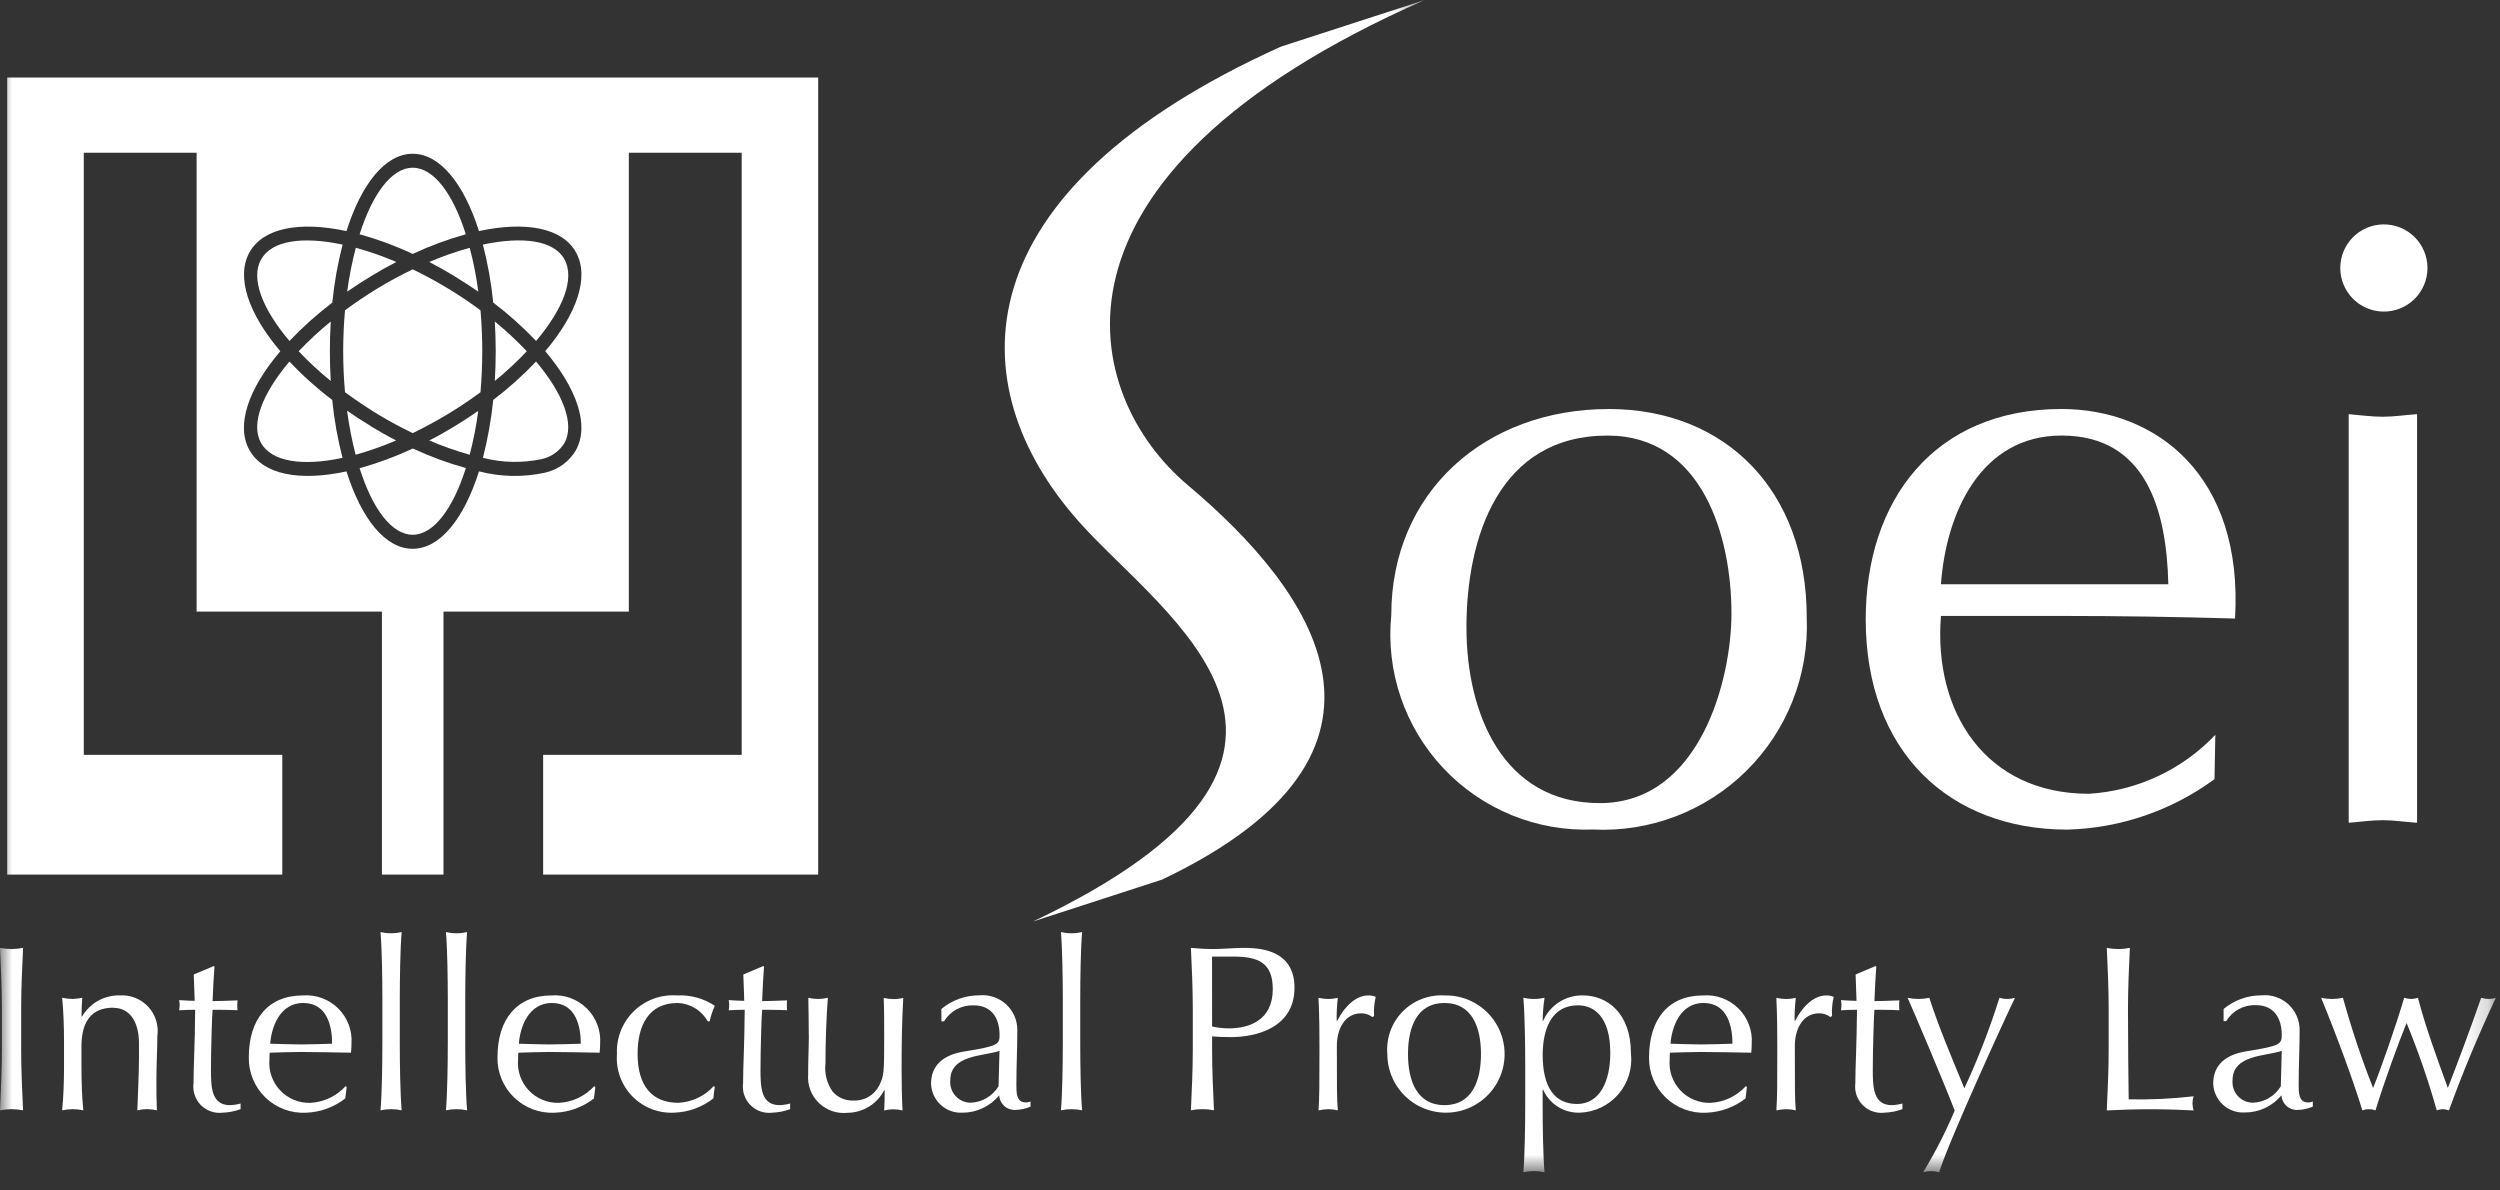 <svg width="105" height="50" viewBox="0 0 105 50" fill="none" xmlns="http://www.w3.org/2000/svg">
<rect x="0" y="0" width="105" height="50" fill="#333333" stroke="none"/>
<mask id="mask0_1_4106" style="mask-type:luminance" maskUnits="userSpaceOnUse" x="0" y="0" width="105" height="50">
<path d="M104.822 0H0V49.235H104.822V0Z" fill="white"/>
</mask>
<g mask="url(#mask0_1_4106)">
<path d="M0.079 42.372C0.079 41.521 0.04 40.661 0 39.811C0.16 39.842 0.322 39.858 0.484 39.86C0.647 39.858 0.809 39.842 0.969 39.811C0.929 40.662 0.889 41.522 0.889 42.372V44.072C0.889 44.923 0.929 45.783 0.968 46.633C0.808 46.602 0.646 46.586 0.483 46.584C0.321 46.587 0.159 46.603 0 46.634C0.039 45.784 0.079 44.924 0.079 44.073V42.372Z" fill="white"/>
<path d="M4.756 42.322C3.836 42.322 3.421 42.915 3.421 43.944V44.784C3.421 45.377 3.44 46.07 3.5 46.634C3.354 46.603 3.205 46.586 3.055 46.584C2.905 46.586 2.756 46.603 2.61 46.634C2.669 46.071 2.689 45.377 2.689 44.784V43.756C2.689 43.162 2.669 42.47 2.61 41.906C2.756 41.937 2.905 41.954 3.055 41.956C3.19 41.951 3.324 41.934 3.455 41.906C3.435 42.173 3.425 42.43 3.425 42.697H3.444C3.604 42.421 3.835 42.193 4.114 42.036C4.392 41.88 4.707 41.8 5.026 41.807C5.25 41.792 5.474 41.828 5.682 41.911C5.89 41.994 6.077 42.123 6.229 42.288C6.381 42.453 6.493 42.65 6.559 42.865C6.625 43.079 6.641 43.305 6.608 43.527C6.608 44.091 6.569 44.684 6.569 45.357C6.569 45.793 6.569 46.208 6.589 46.633C6.452 46.602 6.313 46.586 6.173 46.583C6.037 46.585 5.901 46.602 5.768 46.633C5.788 45.911 5.837 45.189 5.837 44.428V43.828C5.837 42.859 5.412 42.328 4.759 42.328" fill="white"/>
<path d="M8.959 40.582H9.008C8.969 41.082 8.949 41.561 8.929 42.046C9.067 42.046 9.522 42.036 9.977 42.016C9.969 42.085 9.965 42.154 9.967 42.223C9.965 42.292 9.969 42.362 9.977 42.431C9.631 42.411 9.167 42.411 8.929 42.411C8.909 42.511 8.86 44.062 8.86 44.923C8.86 45.664 8.879 46.416 9.66 46.416C9.81 46.411 9.96 46.388 10.105 46.348V46.585C9.861 46.674 9.604 46.724 9.344 46.733C9.178 46.752 9.01 46.733 8.852 46.677C8.694 46.622 8.552 46.531 8.434 46.412C8.317 46.292 8.229 46.148 8.176 45.99C8.122 45.831 8.106 45.663 8.128 45.497C8.128 44.775 8.187 43.885 8.197 42.412C7.997 42.412 7.781 42.412 7.525 42.432C7.536 42.357 7.543 42.281 7.545 42.205C7.543 42.138 7.536 42.071 7.525 42.005C7.825 42.024 8.039 42.035 8.177 42.035C8.167 41.777 8.157 41.353 8.138 40.928L8.959 40.582Z" fill="white"/>
<path d="M12.716 41.809C12.988 41.787 13.261 41.824 13.517 41.918C13.773 42.011 14.006 42.158 14.201 42.35C14.395 42.541 14.546 42.772 14.643 43.027C14.74 43.281 14.781 43.554 14.763 43.826C14.763 43.955 14.753 44.084 14.743 44.213C14.031 44.203 13.329 44.183 12.627 44.183C12.192 44.183 11.767 44.202 11.327 44.213C11.319 44.305 11.315 44.398 11.317 44.49C11.295 44.726 11.323 44.964 11.399 45.188C11.476 45.412 11.599 45.617 11.761 45.79C11.922 45.963 12.119 46.1 12.338 46.191C12.556 46.282 12.791 46.326 13.028 46.32C13.596 46.292 14.129 46.04 14.512 45.62L14.561 45.65L14.502 46.134C14.029 46.504 13.45 46.714 12.85 46.734C12.537 46.75 12.224 46.701 11.931 46.59C11.638 46.48 11.37 46.311 11.145 46.093C10.92 45.875 10.742 45.613 10.623 45.323C10.503 45.033 10.444 44.722 10.45 44.409C10.45 42.809 11.26 41.809 12.714 41.809M11.349 43.836C11.754 43.846 12.219 43.866 12.634 43.866C13.069 43.866 13.534 43.847 13.949 43.836C13.949 43.136 13.761 42.125 12.733 42.125C11.764 42.125 11.399 43.125 11.349 43.836Z" fill="white"/>
<path d="M16.06 41.996C16.06 41.086 16.04 39.811 15.981 39.148C16.274 39.214 16.577 39.214 16.87 39.148C16.811 39.811 16.791 41.086 16.791 41.996V43.786C16.791 44.696 16.811 45.971 16.87 46.634C16.577 46.569 16.274 46.569 15.981 46.634C16.04 45.971 16.06 44.696 16.06 43.786V41.996Z" fill="white"/>
<path d="M18.808 41.996C18.808 41.086 18.788 39.811 18.729 39.148C19.022 39.214 19.326 39.214 19.619 39.148C19.56 39.811 19.54 41.086 19.54 41.996V43.786C19.54 44.696 19.559 45.971 19.619 46.634C19.326 46.569 19.022 46.569 18.729 46.634C18.788 45.971 18.808 44.696 18.808 43.786V41.996Z" fill="white"/>
<path d="M23.159 41.809C23.431 41.787 23.704 41.824 23.96 41.918C24.216 42.011 24.449 42.158 24.643 42.35C24.838 42.541 24.988 42.772 25.085 43.027C25.183 43.281 25.224 43.554 25.206 43.826C25.206 43.955 25.196 44.084 25.186 44.213C24.474 44.203 23.772 44.183 23.07 44.183C22.635 44.183 22.21 44.202 21.77 44.213C21.762 44.305 21.758 44.398 21.76 44.49C21.738 44.726 21.766 44.964 21.842 45.188C21.919 45.412 22.042 45.617 22.203 45.79C22.365 45.963 22.562 46.1 22.78 46.191C22.999 46.282 23.234 46.326 23.471 46.32C24.039 46.292 24.572 46.04 24.955 45.62L25.005 45.65L24.946 46.134C24.473 46.504 23.894 46.714 23.294 46.734C22.981 46.749 22.668 46.701 22.375 46.59C22.082 46.48 21.814 46.31 21.589 46.092C21.364 45.874 21.186 45.612 21.067 45.323C20.947 45.033 20.888 44.722 20.894 44.409C20.894 42.809 21.705 41.809 23.159 41.809ZM21.793 43.836C22.198 43.846 22.664 43.866 23.078 43.866C23.513 43.866 23.978 43.847 24.393 43.836C24.393 43.136 24.205 42.125 23.177 42.125C22.208 42.125 21.842 43.125 21.792 43.836" fill="white"/>
<path d="M28.43 41.808C28.994 41.778 29.552 41.93 30.022 42.243C29.926 42.452 29.854 42.671 29.805 42.896H29.726C29.599 42.67 29.416 42.48 29.194 42.345C28.972 42.21 28.719 42.134 28.46 42.125C27.26 42.125 26.779 43.045 26.779 44.261C26.779 45.616 27.392 46.318 28.49 46.318C29.058 46.29 29.591 46.038 29.974 45.618L30.023 45.648C29.993 45.808 29.974 45.97 29.964 46.132C29.491 46.502 28.912 46.712 28.312 46.732C27.987 46.748 27.662 46.696 27.36 46.577C27.057 46.458 26.782 46.276 26.555 46.043C26.328 45.81 26.154 45.531 26.043 45.225C25.932 44.919 25.887 44.593 25.912 44.269C25.896 43.937 25.951 43.605 26.072 43.295C26.194 42.986 26.38 42.705 26.618 42.473C26.856 42.24 27.14 42.061 27.453 41.946C27.765 41.831 28.098 41.785 28.43 41.808Z" fill="white"/>
<path d="M32.04 40.582H32.089C32.05 41.082 32.03 41.561 32.01 42.046C32.148 42.046 32.603 42.036 33.058 42.016C33.05 42.085 33.047 42.154 33.048 42.223C33.047 42.292 33.05 42.362 33.058 42.431C32.712 42.411 32.248 42.411 32.01 42.411C31.99 42.511 31.941 44.062 31.941 44.923C31.941 45.664 31.961 46.416 32.741 46.416C32.891 46.411 33.041 46.388 33.186 46.348V46.585C32.942 46.674 32.685 46.724 32.425 46.733C32.259 46.752 32.091 46.733 31.933 46.677C31.776 46.622 31.633 46.531 31.515 46.412C31.398 46.292 31.31 46.148 31.257 45.99C31.203 45.831 31.187 45.663 31.209 45.497C31.209 44.775 31.268 43.885 31.278 42.412C31.078 42.412 30.863 42.412 30.606 42.432C30.618 42.357 30.624 42.281 30.626 42.205C30.625 42.138 30.618 42.071 30.606 42.005C30.906 42.024 31.12 42.035 31.258 42.035C31.248 41.777 31.239 41.353 31.219 40.928L32.04 40.582Z" fill="white"/>
<path d="M33.969 43.48C33.969 43.015 33.959 42.462 33.949 41.908C34.086 41.938 34.225 41.955 34.365 41.957C34.501 41.955 34.637 41.938 34.77 41.908C34.711 42.679 34.67 43.687 34.67 44.657C34.619 45.081 34.728 45.509 34.977 45.857C35.084 45.976 35.215 46.07 35.362 46.133C35.509 46.197 35.668 46.227 35.828 46.223C36.053 46.236 36.277 46.184 36.472 46.072C36.668 45.959 36.826 45.792 36.928 45.591C37.128 45.166 37.136 45.091 37.136 43.534C37.136 43 37.136 42.387 37.116 41.913C37.252 41.944 37.391 41.961 37.531 41.962C37.668 41.962 37.804 41.945 37.937 41.913C37.878 42.942 37.867 43.871 37.867 44.919C37.867 45.502 37.877 46.086 37.907 46.639C37.654 46.574 37.389 46.574 37.136 46.639C37.155 46.353 37.155 46.065 37.155 45.788H37.136C36.99 46.072 36.769 46.311 36.497 46.478C36.225 46.645 35.912 46.735 35.593 46.738C35.373 46.761 35.151 46.735 34.942 46.662C34.733 46.589 34.543 46.471 34.385 46.316C34.227 46.161 34.106 45.973 34.029 45.766C33.953 45.558 33.923 45.336 33.942 45.116C33.942 44.424 33.972 43.969 33.972 43.485" fill="white"/>
<path d="M39.536 42.378C39.983 42.005 40.546 41.802 41.128 41.804C41.332 41.784 41.537 41.807 41.731 41.872C41.925 41.937 42.103 42.041 42.254 42.179C42.405 42.318 42.525 42.486 42.607 42.673C42.689 42.861 42.73 43.063 42.728 43.268C42.728 44.01 42.688 44.741 42.688 45.568C42.688 45.895 42.688 46.3 43.074 46.3C43.146 46.306 43.218 46.292 43.282 46.26V46.478C43.082 46.565 42.867 46.612 42.649 46.617C42.564 46.622 42.479 46.61 42.398 46.582C42.318 46.553 42.244 46.51 42.18 46.453C42.117 46.396 42.066 46.327 42.029 46.25C41.992 46.173 41.971 46.089 41.967 46.004C41.779 46.233 41.543 46.416 41.275 46.542C41.007 46.669 40.715 46.734 40.419 46.733C40.252 46.741 40.086 46.716 39.929 46.659C39.773 46.602 39.629 46.514 39.507 46.401C39.384 46.287 39.286 46.151 39.217 45.999C39.147 45.848 39.109 45.684 39.104 45.517C39.104 44.726 39.638 44.301 40.498 44.162C41.933 43.936 41.982 43.855 41.982 43.47C41.982 42.807 41.682 42.224 40.895 42.224C40.646 42.215 40.399 42.272 40.18 42.39C39.961 42.508 39.778 42.683 39.649 42.896H39.54L39.536 42.378ZM41.979 44.138C41.297 44.366 39.912 44.296 39.912 45.374C39.901 45.493 39.916 45.614 39.954 45.727C39.993 45.841 40.054 45.945 40.135 46.033C40.216 46.122 40.314 46.192 40.424 46.241C40.534 46.289 40.652 46.314 40.772 46.314C41.009 46.304 41.239 46.236 41.443 46.115C41.646 45.994 41.817 45.825 41.939 45.622L41.979 44.138Z" fill="white"/>
<path d="M44.638 41.996C44.638 41.086 44.618 39.811 44.559 39.148C44.852 39.214 45.156 39.214 45.449 39.148C45.39 39.811 45.37 41.086 45.37 41.996V43.786C45.37 44.696 45.389 45.971 45.449 46.634C45.156 46.569 44.852 46.569 44.559 46.634C44.618 45.971 44.638 44.696 44.638 43.786V41.996Z" fill="white"/>
<path d="M50.097 42.372C50.097 41.521 50.058 40.661 50.018 39.811C50.334 39.841 50.661 39.86 50.977 39.86C51.293 39.86 51.926 39.811 52.203 39.811C52.796 39.811 54.369 39.83 54.369 41.482C54.369 43.222 52.657 43.559 51.708 43.559C51.408 43.559 51.164 43.549 50.908 43.529V44.072C50.908 44.923 50.947 45.783 50.987 46.633C50.667 46.568 50.338 46.568 50.018 46.633C50.057 45.783 50.097 44.923 50.097 44.072V42.372ZM50.908 43.113C51.138 43.164 51.373 43.19 51.608 43.192C52.419 43.192 53.457 42.885 53.457 41.541C53.457 40.413 52.815 40.176 51.796 40.176H50.906L50.908 43.113Z" fill="white"/>
<path d="M57.642 42.718C57.503 42.611 57.332 42.556 57.157 42.56C56.525 42.56 56.148 43.16 56.148 43.935C56.148 45.655 56.148 46.179 56.188 46.635C56.059 46.604 55.926 46.587 55.793 46.586C55.653 46.588 55.514 46.605 55.377 46.635C55.417 46.151 55.417 45.379 55.417 44.272V43.956C55.417 43.442 55.417 42.756 55.377 41.909C55.514 41.94 55.653 41.956 55.793 41.959C55.926 41.957 56.059 41.94 56.188 41.909C56.152 42.227 56.136 42.548 56.139 42.868L56.158 42.878C56.535 42.165 57.009 41.809 57.464 41.809C57.573 41.806 57.681 41.826 57.781 41.868C57.718 42.13 57.695 42.399 57.711 42.668L57.642 42.718Z" fill="white"/>
<path d="M60.668 41.808C61.158 41.795 61.64 41.929 62.053 42.192C62.466 42.455 62.792 42.835 62.988 43.284C63.184 43.733 63.242 44.23 63.154 44.712C63.066 45.194 62.837 45.639 62.495 45.989C62.153 46.34 61.714 46.581 61.234 46.681C60.755 46.781 60.257 46.736 59.803 46.552C59.349 46.367 58.961 46.051 58.687 45.645C58.414 45.239 58.268 44.76 58.268 44.27C58.24 43.945 58.283 43.618 58.393 43.311C58.503 43.004 58.678 42.724 58.905 42.491C59.133 42.257 59.408 42.075 59.712 41.958C60.017 41.84 60.342 41.789 60.668 41.808ZM60.668 46.416C61.835 46.416 62.201 45.378 62.201 44.27C62.201 43.162 61.835 42.125 60.668 42.125C59.501 42.125 59.136 43.163 59.136 44.27C59.136 45.377 59.502 46.416 60.668 46.416Z" fill="white"/>
<path d="M64.06 44.785C64.06 43.876 64.041 42.6 63.981 41.907C64.274 41.973 64.578 41.973 64.871 41.907C64.822 42.228 64.795 42.551 64.792 42.876H64.811C64.952 42.553 65.187 42.278 65.484 42.088C65.782 41.898 66.129 41.8 66.482 41.807C67.491 41.807 68.499 42.54 68.499 44.24C68.534 44.546 68.506 44.856 68.416 45.151C68.326 45.446 68.176 45.719 67.976 45.953C67.775 46.187 67.528 46.377 67.251 46.511C66.973 46.645 66.671 46.72 66.363 46.732C66.037 46.745 65.714 46.66 65.437 46.487C65.16 46.314 64.941 46.062 64.81 45.763H64.791V46.386C64.791 47.296 64.81 48.572 64.87 49.234C64.577 49.169 64.273 49.169 63.98 49.234C64.039 48.572 64.059 47.296 64.059 46.386L64.06 44.785ZM66.266 42.224C65.198 42.224 64.793 43.173 64.793 44.31C64.793 45.665 65.293 46.367 66.237 46.367C67.181 46.367 67.632 45.427 67.632 44.231C67.632 42.649 66.91 42.223 66.267 42.223" fill="white"/>
<path d="M71.526 41.809C71.798 41.787 72.071 41.824 72.327 41.918C72.583 42.011 72.816 42.158 73.01 42.35C73.205 42.541 73.355 42.772 73.452 43.027C73.549 43.281 73.591 43.554 73.573 43.826C73.573 43.955 73.563 44.084 73.553 44.213C72.841 44.203 72.139 44.183 71.437 44.183C71.002 44.183 70.577 44.202 70.137 44.213C70.129 44.305 70.125 44.398 70.127 44.49C70.105 44.726 70.133 44.964 70.209 45.188C70.286 45.412 70.409 45.618 70.571 45.791C70.733 45.964 70.929 46.1 71.148 46.191C71.367 46.283 71.602 46.327 71.839 46.32C72.406 46.292 72.94 46.04 73.322 45.62L73.371 45.65L73.312 46.134C72.839 46.504 72.26 46.714 71.66 46.734C71.347 46.75 71.034 46.701 70.741 46.59C70.448 46.48 70.18 46.311 69.955 46.093C69.73 45.875 69.552 45.613 69.433 45.323C69.313 45.033 69.254 44.722 69.26 44.409C69.26 42.809 70.07 41.809 71.524 41.809M70.162 43.836C70.568 43.846 71.033 43.866 71.447 43.866C71.882 43.866 72.347 43.847 72.763 43.836C72.763 43.136 72.574 42.125 71.546 42.125C70.577 42.125 70.211 43.125 70.162 43.836Z" fill="white"/>
<path d="M76.876 42.718C76.738 42.611 76.567 42.555 76.392 42.56C75.759 42.56 75.383 43.16 75.383 43.935C75.383 45.655 75.383 46.179 75.423 46.635C75.292 46.604 75.158 46.587 75.023 46.586C74.883 46.588 74.744 46.605 74.607 46.635C74.646 46.151 74.646 45.379 74.646 44.272V43.956C74.646 43.442 74.646 42.756 74.607 41.909C74.743 41.94 74.883 41.956 75.023 41.959C75.158 41.957 75.292 41.941 75.423 41.909C75.387 42.227 75.37 42.548 75.373 42.868L75.393 42.878C75.769 42.165 76.244 41.809 76.699 41.809C76.807 41.806 76.915 41.826 77.015 41.868C76.953 42.13 76.93 42.399 76.946 42.668L76.876 42.718Z" fill="white"/>
<path d="M78.755 40.582H78.805C78.766 41.082 78.746 41.561 78.726 42.046C78.865 42.046 79.32 42.036 79.775 42.016C79.766 42.085 79.763 42.154 79.765 42.223C79.763 42.292 79.766 42.362 79.775 42.431C79.428 42.411 78.964 42.411 78.726 42.411C78.707 42.511 78.657 44.062 78.657 44.923C78.657 45.664 78.677 46.416 79.457 46.416C79.608 46.411 79.757 46.388 79.902 46.348V46.585C79.658 46.674 79.401 46.724 79.141 46.733C78.975 46.752 78.807 46.733 78.649 46.678C78.491 46.622 78.348 46.531 78.231 46.412C78.114 46.293 78.025 46.149 77.972 45.99C77.919 45.831 77.902 45.663 77.924 45.497C77.924 44.775 77.983 43.885 77.994 42.412C77.794 42.412 77.578 42.412 77.321 42.432C77.333 42.357 77.34 42.281 77.341 42.205C77.34 42.138 77.333 42.071 77.321 42.005C77.621 42.024 77.836 42.035 77.974 42.035C77.964 41.777 77.954 41.353 77.935 40.928L78.755 40.582Z" fill="white"/>
<path d="M80.12 41.908C80.42 41.973 80.73 41.973 81.03 41.908C81.436 43.154 81.96 44.39 82.503 45.708C83.077 44.475 83.569 43.206 83.976 41.908C84.189 41.973 84.416 41.973 84.629 41.908C84.274 42.63 81.861 47.891 81.444 49.235C81.225 49.17 80.991 49.17 80.772 49.235C81.276 48.405 81.719 47.539 82.097 46.645C81.642 45.458 80.398 42.531 80.12 41.908Z" fill="white"/>
<path d="M88.564 42.372C88.564 41.521 88.524 40.661 88.485 39.811C88.805 39.876 89.134 39.876 89.454 39.811C89.415 40.662 89.375 41.522 89.375 42.372C89.375 44.033 89.394 45.201 89.405 46.172C90.317 46.192 91.228 46.149 92.134 46.044C92.068 46.236 92.068 46.445 92.134 46.637C91.534 46.607 90.918 46.588 90.314 46.588C89.71 46.588 89.098 46.607 88.485 46.637C88.524 45.787 88.564 44.927 88.564 44.076V42.372Z" fill="white"/>
<path d="M93.391 42.378C93.838 42.005 94.402 41.802 94.984 41.804C95.188 41.784 95.393 41.807 95.587 41.872C95.781 41.937 95.96 42.041 96.11 42.179C96.261 42.318 96.381 42.486 96.463 42.673C96.545 42.861 96.586 43.063 96.584 43.268C96.584 44.01 96.544 44.741 96.544 45.568C96.544 45.895 96.544 46.3 96.93 46.3C97.002 46.306 97.074 46.292 97.138 46.26V46.478C96.938 46.565 96.723 46.612 96.505 46.617C96.42 46.622 96.335 46.61 96.254 46.582C96.174 46.553 96.1 46.51 96.036 46.453C95.973 46.396 95.921 46.327 95.884 46.25C95.848 46.173 95.826 46.089 95.822 46.004C95.633 46.232 95.395 46.414 95.127 46.539C94.859 46.664 94.566 46.727 94.27 46.725C94.104 46.733 93.937 46.708 93.781 46.651C93.624 46.593 93.48 46.506 93.358 46.393C93.235 46.279 93.137 46.143 93.068 45.991C92.998 45.84 92.96 45.676 92.955 45.509C92.955 44.718 93.489 44.293 94.349 44.154C95.784 43.928 95.833 43.847 95.833 43.462C95.833 42.799 95.533 42.216 94.745 42.216C94.496 42.206 94.25 42.264 94.031 42.382C93.812 42.5 93.629 42.675 93.5 42.888H93.391V42.378ZM95.834 44.138C95.151 44.366 93.767 44.296 93.767 45.374C93.757 45.493 93.771 45.614 93.809 45.727C93.848 45.841 93.909 45.945 93.99 46.033C94.071 46.122 94.169 46.192 94.279 46.241C94.389 46.289 94.507 46.314 94.627 46.314C94.864 46.304 95.094 46.236 95.298 46.115C95.502 45.995 95.672 45.825 95.794 45.622L95.834 44.138Z" fill="white"/>
<path d="M97.485 41.908C97.638 41.939 97.794 41.955 97.95 41.957C98.103 41.955 98.255 41.939 98.404 41.908C98.758 43.192 99.18 44.456 99.67 45.695C99.977 44.943 100.61 43.143 100.976 41.908C101.073 41.939 101.174 41.956 101.276 41.957C101.37 41.955 101.464 41.939 101.553 41.908C101.879 43.154 102.334 44.38 102.809 45.695C103.145 44.844 103.778 43.154 104.209 41.908C104.312 41.939 104.418 41.955 104.525 41.957C104.627 41.956 104.728 41.94 104.825 41.908C104.084 43.49 103.425 45.062 102.857 46.634C102.774 46.607 102.687 46.591 102.6 46.585C102.513 46.59 102.426 46.606 102.343 46.634C101.992 45.388 101.569 44.163 101.077 42.965C100.75 43.756 100.137 45.437 99.771 46.634C99.592 46.569 99.396 46.569 99.217 46.634C98.91 45.596 98.139 43.48 97.487 41.908" fill="white"/>
</g>
<mask id="mask1_1_4106" style="mask-type:luminance" maskUnits="userSpaceOnUse" x="0" y="0" width="105" height="50">
<path d="M104.822 0H0V49.235H104.822V0Z" fill="white"/>
</mask>
<g mask="url(#mask1_1_4106)">
<path d="M15.591 17.907C15.24 17.696 14.9 17.474 14.577 17.249C14.659 17.872 14.779 18.49 14.937 19.099C15.516 18.936 16.084 18.736 16.637 18.499C16.284 18.319 15.937 18.12 15.584 17.909" fill="white"/>
<path d="M12.156 15.184C11.022 16.525 10.518 17.806 10.961 18.602C11.404 19.398 12.709 19.59 14.386 19.23C14.179 18.431 14.034 17.618 13.953 16.797C13.309 16.311 12.707 15.771 12.153 15.184" fill="white"/>
<path d="M10.962 10.9C10.52 11.7 11.023 12.982 12.157 14.321C12.713 13.736 13.315 13.198 13.957 12.71C14.038 11.888 14.183 11.073 14.39 10.273C12.713 9.917 11.404 10.097 10.965 10.9" fill="white"/>
<path d="M12.544 14.753C12.965 15.198 13.415 15.615 13.892 16.001C13.866 15.596 13.855 15.176 13.855 14.753C13.855 14.33 13.866 13.91 13.892 13.503C13.416 13.89 12.966 14.308 12.544 14.753Z" fill="white"/>
<path d="M19.077 11.595C19.426 11.808 19.765 12.026 20.089 12.25C20.009 11.629 19.888 11.014 19.728 10.408C19.148 10.567 18.58 10.766 18.028 11.003C18.374 11.183 18.728 11.38 19.081 11.595" fill="white"/>
<path d="M19.564 9.839C19.026 8.139 18.218 7.045 17.333 7.045C16.448 7.045 15.642 8.145 15.104 9.839C15.869 10.051 16.615 10.327 17.333 10.665C18.052 10.328 18.799 10.052 19.564 9.839Z" fill="white"/>
<path d="M16.644 11.002C16.092 10.765 15.524 10.566 14.944 10.407C14.785 11.013 14.664 11.628 14.58 12.249C14.904 12.024 15.243 11.807 15.597 11.591C15.951 11.375 16.297 11.181 16.648 11.001" fill="white"/>
<path d="M18.026 18.499C18.579 18.736 19.147 18.936 19.726 19.099C19.886 18.493 20.006 17.878 20.086 17.257C19.763 17.481 19.428 17.702 19.075 17.915C18.722 18.128 18.375 18.325 18.023 18.503" fill="white"/>
<path d="M0.303 3.255V36.733H11.856V31.705H3.519V6.414H8.258V25.688H16.041V36.733H18.626V25.688H26.411V6.414H31.151V31.705H22.812V36.733H34.364V3.255H0.303ZM24.195 18.9C24.055 19.139 23.867 19.347 23.644 19.511C23.42 19.674 23.165 19.79 22.895 19.851C21.978 20.052 21.026 20.034 20.118 19.797C19.486 21.785 18.487 23.049 17.332 23.049C16.177 23.049 15.179 21.785 14.552 19.799C12.591 20.223 11.052 19.942 10.474 18.899C9.896 17.856 10.44 16.317 11.774 14.752C10.444 13.186 9.903 11.645 10.474 10.606C11.045 9.567 12.591 9.283 14.552 9.706C15.179 7.721 16.185 6.458 17.332 6.458C18.479 6.458 19.486 7.718 20.116 9.704C22.073 9.285 23.621 9.561 24.194 10.604C24.767 11.647 24.224 13.184 22.9 14.75C24.225 16.315 24.766 17.855 24.192 18.897" fill="white"/>
<path d="M20.281 10.272C20.488 11.072 20.633 11.887 20.716 12.709C21.359 13.196 21.961 13.735 22.516 14.32C23.649 12.981 24.15 11.703 23.71 10.897C23.27 10.091 21.954 9.917 20.283 10.272" fill="white"/>
<path d="M15.104 19.668C15.643 21.368 16.448 22.459 17.333 22.459C18.218 22.459 19.026 21.359 19.567 19.659C18.803 19.447 18.058 19.172 17.34 18.837C16.619 19.174 15.871 19.451 15.104 19.666" fill="white"/>
<path d="M22.125 14.753C21.704 14.308 21.256 13.891 20.782 13.503C20.806 13.91 20.82 14.327 20.82 14.753C20.82 15.179 20.806 15.596 20.782 16.001C21.257 15.615 21.705 15.198 22.125 14.753Z" fill="white"/>
<path d="M18.794 12.104C18.307 11.809 17.817 11.545 17.333 11.313C16.851 11.545 16.358 11.807 15.874 12.102C15.39 12.397 14.925 12.708 14.491 13.032C14.441 13.589 14.414 14.165 14.414 14.752C14.414 15.339 14.441 15.916 14.491 16.473C14.925 16.794 15.391 17.108 15.87 17.4C16.349 17.692 16.847 17.955 17.334 18.192C17.819 17.955 18.308 17.692 18.795 17.4C19.282 17.108 19.746 16.794 20.181 16.473C20.228 15.916 20.255 15.34 20.255 14.752C20.255 14.164 20.228 13.589 20.181 13.034C19.735 12.701 19.273 12.39 18.795 12.104" fill="white"/>
<path d="M20.716 16.797C20.632 17.617 20.488 18.43 20.283 19.229C21.09 19.436 21.933 19.455 22.748 19.283C22.945 19.241 23.132 19.159 23.297 19.042C23.462 18.926 23.602 18.778 23.708 18.606C24.147 17.806 23.645 16.525 22.514 15.184C21.959 15.77 21.357 16.31 20.714 16.797" fill="white"/>
<path d="M67.553 17.178C72.472 17.178 75.883 20.589 75.883 25.94C75.931 27.128 75.731 28.313 75.296 29.42C74.861 30.526 74.2 31.53 73.356 32.367C72.512 33.204 71.502 33.857 70.392 34.282C69.282 34.708 68.096 34.898 66.908 34.84C65.737 34.885 64.57 34.678 63.485 34.234C62.401 33.79 61.424 33.118 60.621 32.265C59.818 31.411 59.208 30.396 58.83 29.286C58.453 28.177 58.318 26.999 58.434 25.833C58.434 20.664 62.384 17.18 67.553 17.18M61.592 26.372C61.592 29.926 63.101 33.731 67.192 33.731C71.392 33.731 72.721 28.562 72.721 25.761C72.721 22.529 71.5 18.294 67.514 18.294C62.955 18.294 61.59 22.565 61.59 26.371" fill="white"/>
<path d="M93.009 32.724C91.214 34.043 89.059 34.783 86.832 34.844C81.878 34.844 78.36 31.575 78.36 26.012C78.36 21.021 81.232 17.178 86.582 17.178C90.567 17.178 94.229 19.978 93.871 25.978C91.428 25.907 88.987 25.869 86.582 25.869H81.52C81.196 29.892 83.385 33.339 87.731 33.339C89.752 33.217 91.651 32.332 93.044 30.862L93.009 32.724ZM91.07 24.539C90.997 21.416 90.136 18.293 86.582 18.293C83.206 18.293 81.735 21.524 81.52 24.539H91.07Z" fill="white"/>
<path d="M100.08 13.086C99.602 13.075 99.147 12.877 98.813 12.535C98.479 12.193 98.292 11.734 98.292 11.256C98.292 10.777 98.479 10.318 98.813 9.976C99.147 9.634 99.602 9.436 100.08 9.425C100.324 9.419 100.567 9.462 100.794 9.552C101.021 9.641 101.228 9.775 101.402 9.946C101.577 10.116 101.716 10.32 101.81 10.545C101.905 10.77 101.954 11.011 101.954 11.256C101.954 11.5 101.905 11.741 101.81 11.966C101.716 12.191 101.577 12.395 101.402 12.565C101.228 12.736 101.021 12.87 100.794 12.959C100.567 13.049 100.324 13.092 100.08 13.086ZM101.517 34.556C100.978 34.521 100.547 34.448 100.08 34.448C99.58 34.448 99.111 34.521 98.645 34.556V17.395C99.11 17.433 99.578 17.503 100.08 17.503C100.547 17.503 100.98 17.433 101.517 17.395V34.556Z" fill="white"/>
<path d="M49.88 20.369C45.504 16.689 42.912 7.458 59.837 0L53.798 1.959C40.29 8.051 40.227 16.177 45.305 21.9C48.894 25.945 58.168 31.672 43.392 38.7L48.809 36.942C60.076 31.575 55.143 24.8 49.88 20.369Z" fill="white"/>
</g>
</svg>
